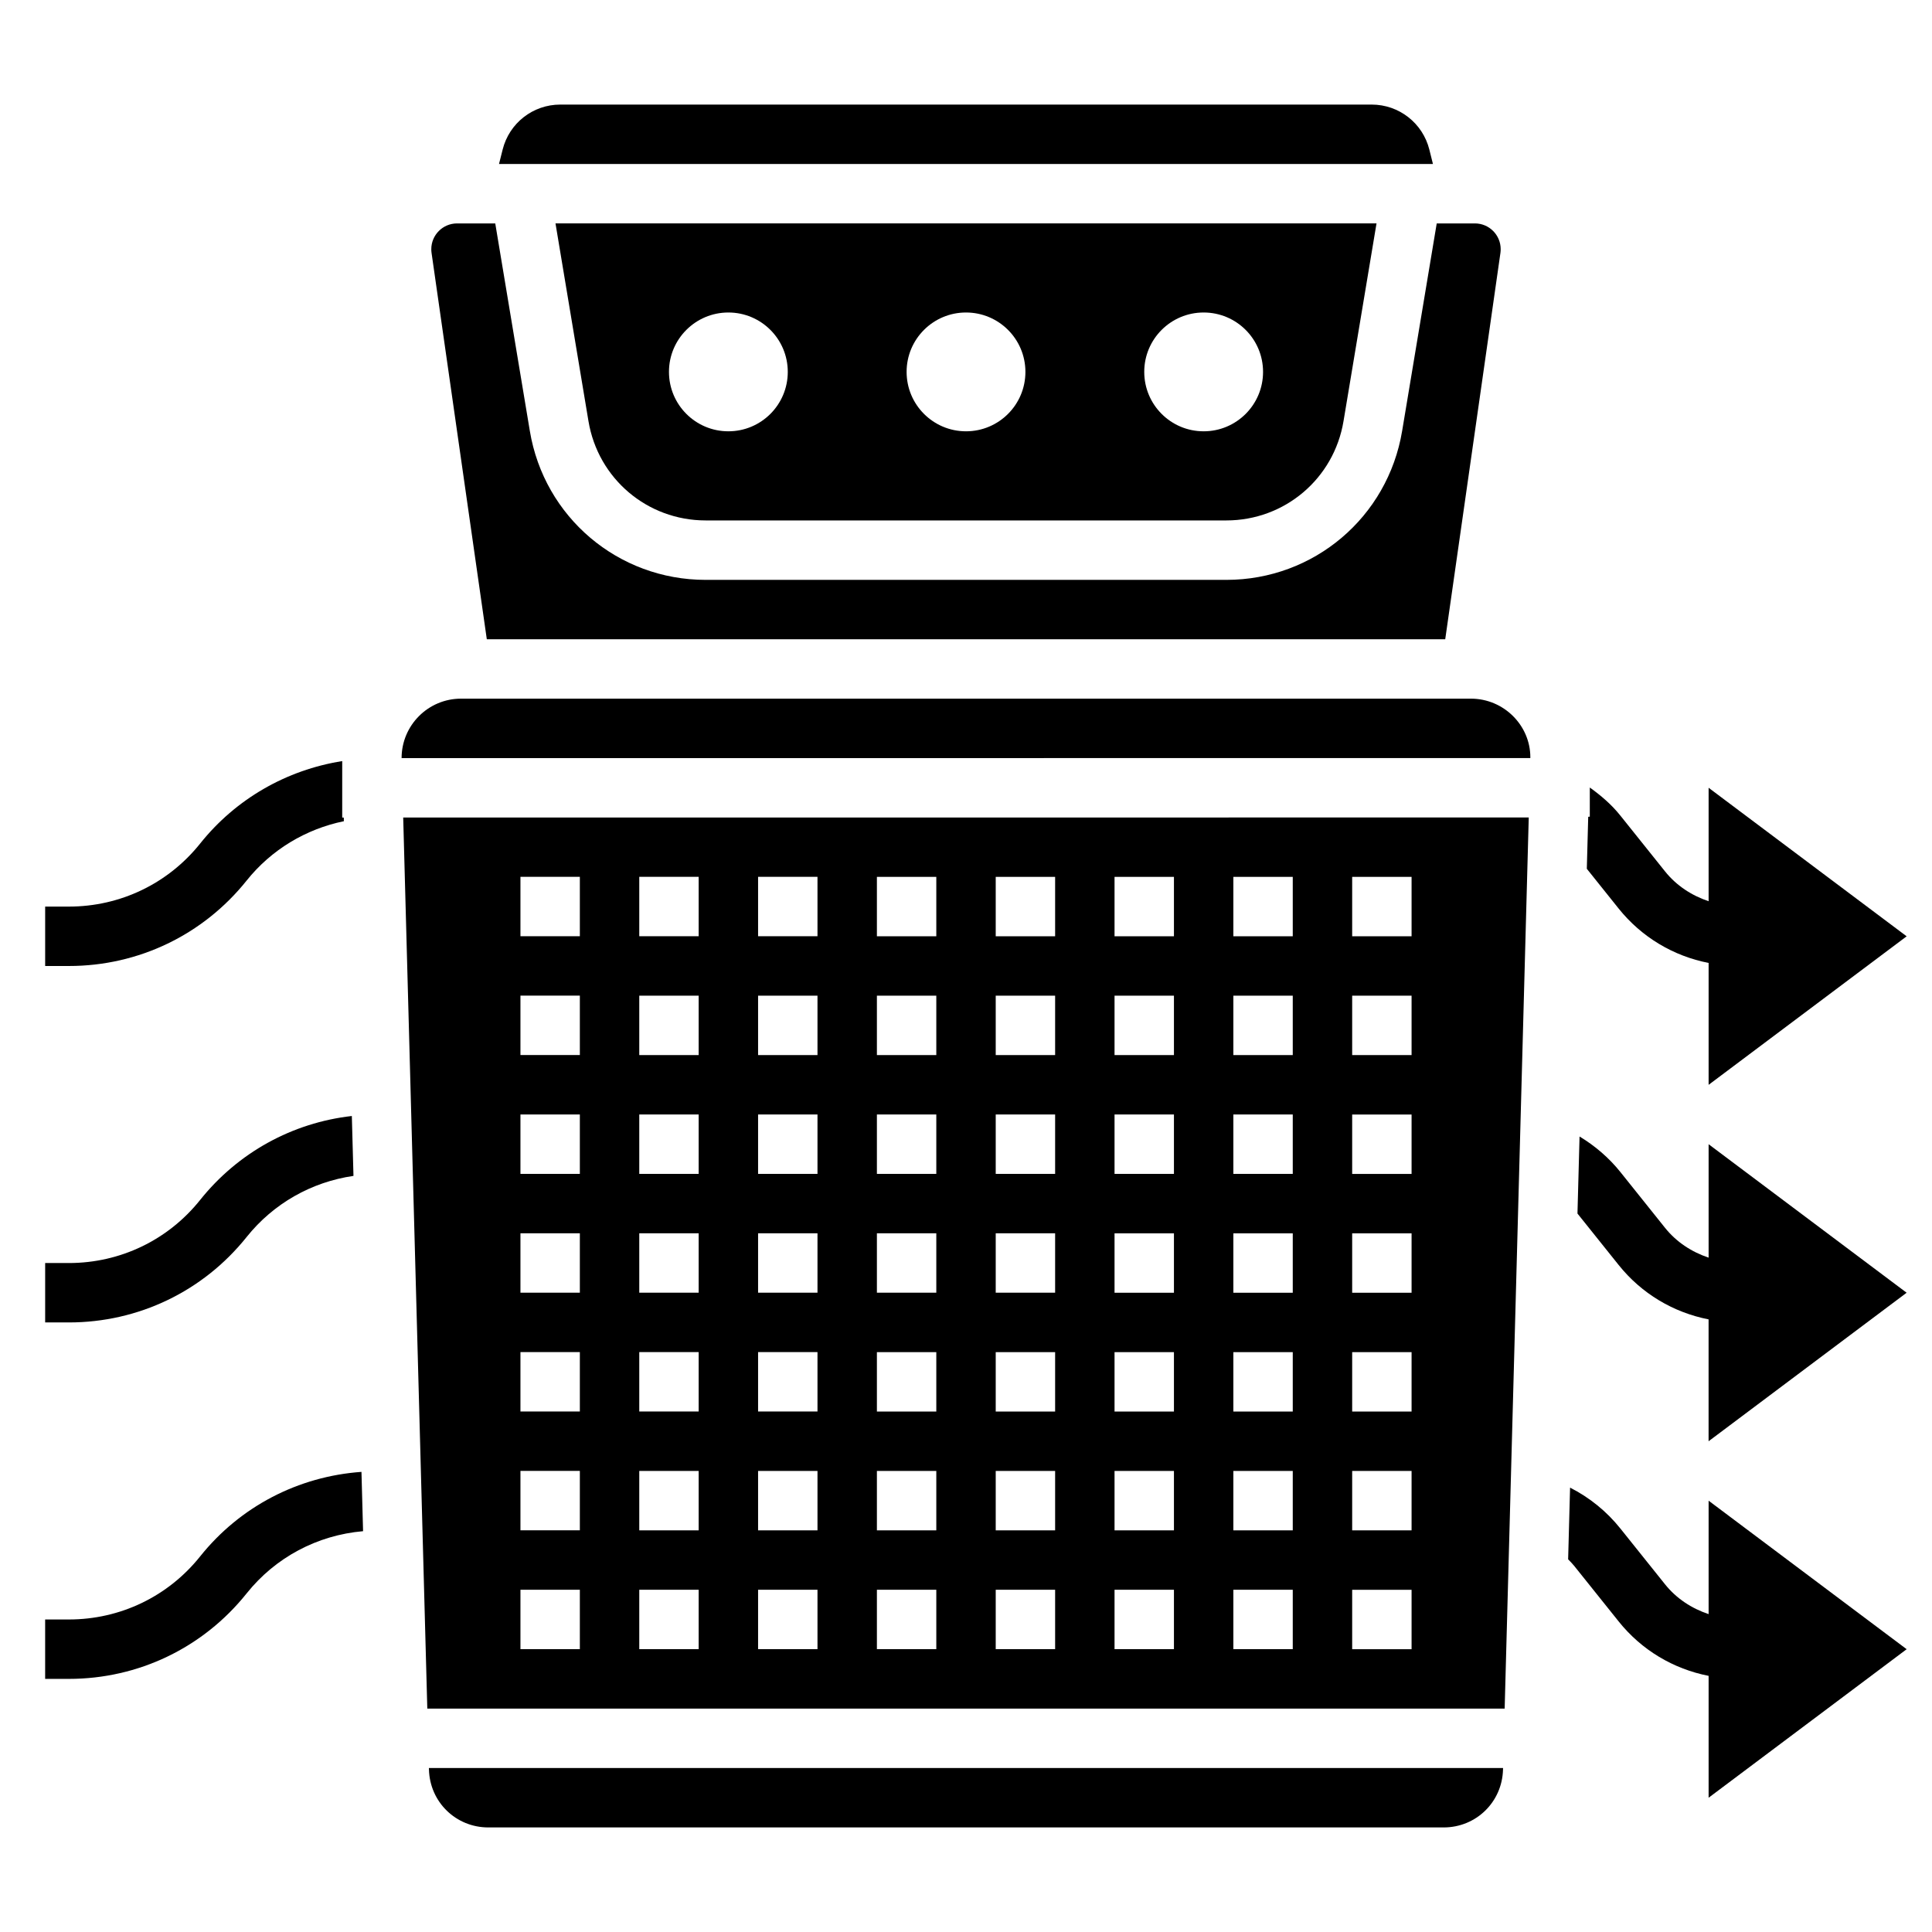 <?xml version="1.0" encoding="UTF-8"?>
<!-- Uploaded to: ICON Repo, www.iconrepo.com, Generator: ICON Repo Mixer Tools -->
<svg fill="#000000" width="800px" height="800px" version="1.1" viewBox="144 144 512 512" xmlns="http://www.w3.org/2000/svg">
 <g>
  <path d="m522.79 183.64c-1.762-7.023-8.043-11.926-15.285-11.926h-215.02c-7.242 0-13.523 4.902-15.281 11.926l-0.961 3.816h247.5z"/>
  <path d="m331 281.92h137.99c15.461 0 28.52-11.066 31.055-26.309l8.746-52.41h-217.58l8.738 52.402c2.535 15.25 15.594 26.316 31.055 26.316zm131.98-55.105c8.699 0 15.742 7.047 15.742 15.742 0 8.699-7.047 15.742-15.742 15.742-8.699 0-15.742-7.047-15.742-15.742-0.004-8.695 7.043-15.742 15.742-15.742zm-62.977 0c8.699 0 15.742 7.047 15.742 15.742 0 8.699-7.047 15.742-15.742 15.742-8.699 0-15.742-7.047-15.742-15.742-0.004-8.695 7.043-15.742 15.742-15.742zm-62.977 0c8.699 0 15.742 7.047 15.742 15.742 0 8.699-7.047 15.742-15.742 15.742-8.699 0-15.742-7.047-15.742-15.742-0.004-8.695 7.043-15.742 15.742-15.742z"/>
  <path d="m257.68 612.97c0.23 8.598 7.141 15.32 15.738 15.32h253.16c8.598 0 15.508-6.723 15.734-15.32l0.016-0.426h-284.67z"/>
  <path d="m273.01 313.41h253.99l14.633-102.41c0.047-0.332 0.062-0.656 0.062-0.969 0-3.762-3.062-6.824-6.824-6.824h-10.125l-9.164 54.992c-3.809 22.867-23.402 39.473-46.586 39.473h-138c-23.184 0-42.785-16.602-46.586-39.469l-9.164-54.996h-10.125c-3.762 0-6.824 3.062-6.824 6.824 0 0.316 0.016 0.637 0.062 0.953z"/>
  <path d="m533.82 329.15h-267.65c-8.684 0-15.742 7.062-15.742 15.742v0.016l299.12-0.012 0.008-0.211c0-8.473-7.062-15.535-15.742-15.535z"/>
  <path d="m257.24 596.8h285.51l6.383-236.16-298.28 0.016zm245.1-220.42h15.742v15.742h-15.742zm0 31.488h15.742v15.742h-15.742zm0 31.488h15.742v15.742h-15.742zm0 31.488h15.742v15.742h-15.742zm0 31.488h15.742v15.742h-15.742zm0 31.488h15.742v15.742h-15.742zm0 31.488h15.742v15.742h-15.742zm-31.488-188.93h15.742v15.742h-15.742zm0 31.488h15.742v15.742h-15.742zm0 31.488h15.742v15.742h-15.742zm0 31.488h15.742v15.742h-15.742zm0 31.488h15.742v15.742h-15.742zm0 31.488h15.742v15.742h-15.742zm0 31.488h15.742v15.742h-15.742zm-31.488-188.93h15.742v15.742h-15.742zm0 31.488h15.742v15.742h-15.742zm0 31.488h15.742v15.742h-15.742zm0 31.488h15.742v15.742h-15.742zm0 31.488h15.742v15.742h-15.742zm0 31.488h15.742v15.742h-15.742zm0 31.488h15.742v15.742h-15.742zm-31.488-188.93h15.742v15.742h-15.742zm0 31.488h15.742v15.742h-15.742zm0 31.488h15.742v15.742h-15.742zm0 31.488h15.742v15.742h-15.742zm0 31.488h15.742v15.742h-15.742zm0 31.488h15.742v15.742h-15.742zm0 31.488h15.742v15.742h-15.742zm-31.488-188.93h15.742v15.742h-15.742zm0 31.488h15.742v15.742h-15.742zm0 31.488h15.742v15.742h-15.742zm0 31.488h15.742v15.742h-15.742zm0 31.488h15.742v15.742h-15.742zm0 31.488h15.742v15.742h-15.742zm0 31.488h15.742v15.742h-15.742zm-31.488-188.93h15.742v15.742h-15.742zm0 31.488h15.742v15.742h-15.742zm0 31.488h15.742v15.742h-15.742zm0 31.488h15.742v15.742h-15.742zm0 31.488h15.742v15.742h-15.742zm0 31.488h15.742v15.742h-15.742zm0 31.488h15.742v15.742h-15.742zm-31.488-188.93h15.742v15.742h-15.742zm0 31.488h15.742v15.742h-15.742zm0 31.488h15.742v15.742h-15.742zm0 31.488h15.742v15.742h-15.742zm0 31.488h15.742v15.742h-15.742zm0 31.488h15.742v15.742h-15.742zm0 31.488h15.742v15.742h-15.742zm-31.488-188.93h15.742v15.742h-15.742zm0 31.488h15.742v15.742h-15.742zm0 31.488h15.742v15.742h-15.742zm0 31.488h15.742v15.742h-15.742zm0 31.488h15.742v15.742h-15.742zm0 31.488h15.742v15.742h-15.742zm0 31.488h15.742v15.742h-15.742z"/>
  <path d="m596.8 399.19v32.301l52.484-39.359-52.484-39.363v30.062c-4.473-1.496-8.516-4.117-11.555-7.91l-11.824-14.77c-2.32-2.914-5.117-5.305-8.109-7.453v7.738l-0.418 0.008-0.371 13.793 8.422 10.523c6.078 7.59 14.508 12.605 23.855 14.43z"/>
  <path d="m596.8 477.29c-4.473-1.496-8.516-4.117-11.555-7.91l-11.824-14.777c-3.008-3.754-6.699-6.934-10.824-9.414l-0.551 20.414 10.895 13.609c6.078 7.606 14.516 12.609 23.852 14.438v32.297l52.484-39.359-52.477-39.359z"/>
  <path d="m596.8 571.76c-4.473-1.496-8.516-4.117-11.555-7.91l-11.824-14.77c-3.637-4.551-8.188-8.234-13.336-10.84l-0.512 18.996c0.527 0.551 1.07 1.078 1.551 1.676l11.824 14.77c6.078 7.606 14.516 12.609 23.852 14.438v32.297l52.484-39.359-52.484-39.359z"/>
  <path d="m197.05 556.45c-8.496 10.637-21.184 16.73-34.797 16.73h-6.289v15.742h6.289c18.422 0 35.59-8.25 47.09-22.633 7.668-9.605 18.766-15.453 30.875-16.508l-0.426-15.719c-16.742 1.195-32.148 9.148-42.742 22.387z"/>
  <path d="m209.35 471.83c7.133-8.918 17.223-14.594 28.324-16.207l-0.434-15.871c-15.762 1.785-30.141 9.668-40.195 22.238-8.488 10.633-21.176 16.727-34.789 16.727h-6.289v15.742h6.289c18.422 0 35.582-8.246 47.094-22.629z"/>
  <path d="m209.35 377.37c6.551-8.195 15.688-13.664 25.781-15.742l-0.023-0.961-0.418-0.004v-14.965c-14.754 2.34-28.184 10.004-37.637 21.836-8.496 10.629-21.184 16.723-34.797 16.723h-6.289v15.742h6.289c18.422 0.004 35.582-8.246 47.094-22.629z"/>
 </g>
</svg>